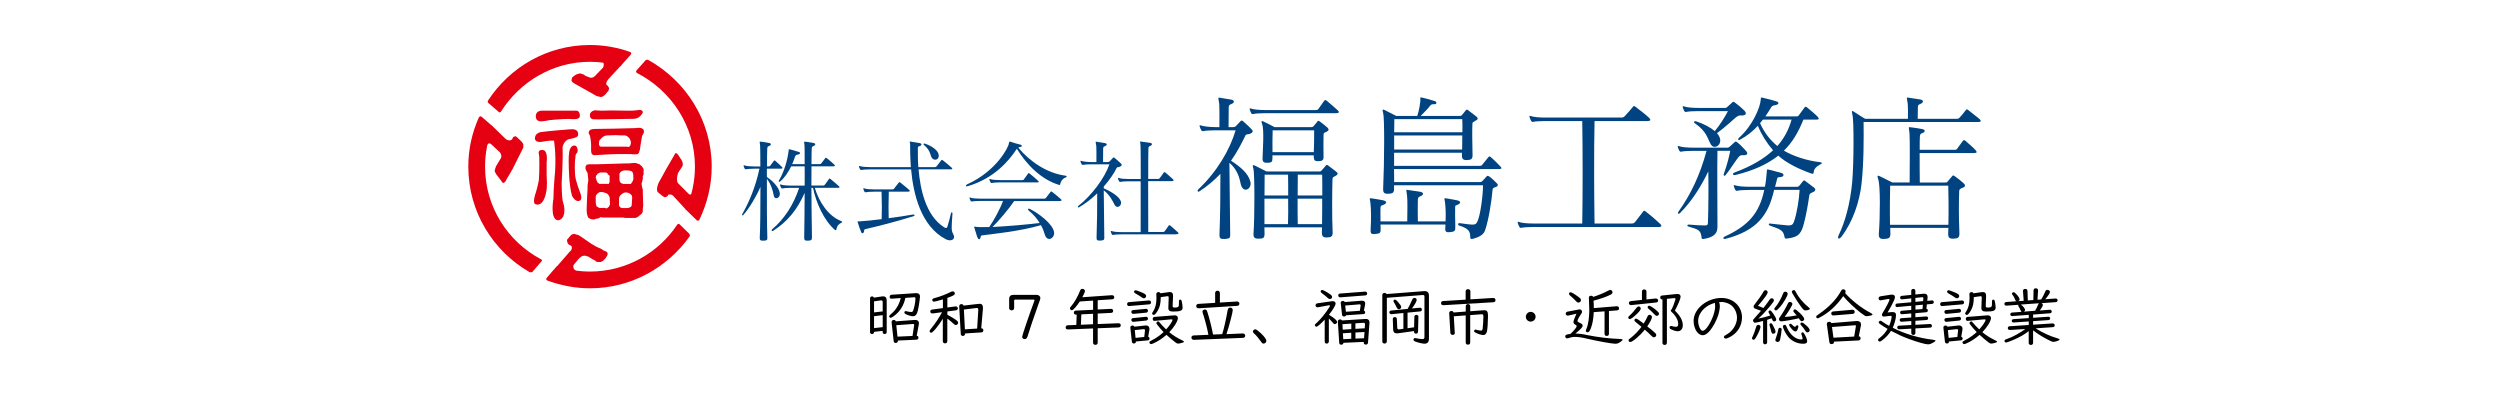 <?xml version="1.0" encoding="UTF-8"?>
<svg id="_レイヤー_1" data-name="レイヤー 1" xmlns="http://www.w3.org/2000/svg" version="1.1" viewBox="0 0 500 80">
  <defs>
    <style>
      .cls-1 {
        fill: #004380;
      }

      .cls-1, .cls-2, .cls-3 {
        stroke-width: 0px;
      }

      .cls-2 {
        fill: #000;
      }

      .cls-3 {
        fill: #e50012;
      }
    </style>
  </defs>
  <g>
    <g>
      <path class="cls-3" d="M115.3,22.14h-6.62s-1.23-.16-1.47.74c0,0-.41,1.47,1.15,1.39,0,0,.9-.08,1.48-.24,0,0,2.54-.25,3.93-.25,0,0,1.47.17,1.8-.08,0,0,.41,0,.41-.66,0,0-.08-.9-.66-.9Z"/>
      <path class="cls-3" d="M114.18,25.85s-4.36.33-5.89.55c0,0-1.31.1-1.31,1.31,0,0,0,.87,1.42.65,0,0,1.25-.28,2.4-.24,0,0,.44,2.53.22,6.13,0,0-.33,3.49-.33,5.45,0,0-.76,4.14.87,4.36,0,0,1.31,0,1.31-1.96,0,0,.11-.55-.32-1.86,0,0-.22-1.09-.22-3.6,0,0,.3-4.69.18-7.2,0,0,.22-1.3,1.31-1.63,0,0,1.78-.22,1.78-.76,0,0,.36-1.31-1.42-1.2Z"/>
      <path class="cls-3" d="M108.83,30.07s-1.31-.41-1.06.74l.08.49s.08,2.87-.08,4.74c0,0-.25,1.31-.57,2.38,0,0-.9,2.37,0,2.45,0,0,1.47.65,2.05-2.53,0,0,.25-.82.08-3.43v-2.46s.29-1.87-.49-2.37Z"/>
      <path class="cls-3" d="M114.95,29.13s-.55-.21-.96.7c0,0-.33.49-.24,3.11,0,0,0,4.01.65,6.21,0,0,.65,1.39,1.55.98,0,0,.57-.16.16-1.39,0,0-1.1-2.74-1.1-3.88,0,0-.16-2.01.08-3.43,0,0-.06-.45.22-.78,0,0,.41-.25.13-1.06,0,0-.16-.53-.49-.45Z"/>
      <path class="cls-3" d="M118.98,22.06s-.74.08-.98.73c0,0-.16.88.49,1.04,0,0,.38.05,1.09.05l6.76-.11s1.09.11,1.69-.54c0,0,.49-.44.55-.82,0,0-.05-.38-.6-.43,0,0-1.2.16-1.96.16l-3.93-.05-1.75.05-1.36-.08Z"/>
      <path class="cls-3" d="M128.74,26.01s-.05-.27-.65-.44h-.65l-.27.05s-3.06.09-4.42.11l-3.81.06s-.98,0-1.1.43c0,0-.32.23.16.93,0,0,.16.76.22,1.69v1.36l.11.55.33.27h.6s3.11-.21,4.47-.21h2.34l.44.05h.6l.43-.05.22-.22.11-.32.11-.33s.22-1.58.32-2.07l.06-.33.05-.32.16-.33s.38-.38.16-.87ZM126.18,28.69l-.11.38-.16.22-.22.11-.27-.06h-5.23c-.55-.1-.38-.87-.38-.87,0-.49.38-.7.38-.7.43-.66,1.25-.69,1.25-.69l1.69-.05,1.15.05h.76c.98.27,1.14,1.29,1.14,1.29v.33Z"/>
      <path class="cls-3" d="M128.38,33.26l-.49-.41-.73-.25h-.49l-.9.08h-.57l-5.65.17h-1.72l-.49.09-.24.4v.41l.16.41.25.41.08.74.08.73-.08.5-.08.57v.74l-.08,1.31-.08,2.05s-.16,1.55.33,2.37l.49.24.57.09.49-.16.49-.08.41-.25.41.08h4.01l.57.09h1.96l.41-.16.41-.32.49-.41.17-.41v-.57l.08-.57-.08-2.62v-.57l-.17-.65-.08-.58.17-.57.08-.41v-.49l.16-.41v-1.06l-.33-.5ZM119.22,35.14l.33-.41.49-.24h.82c.82,0,.65.33.65.33l.41.32v1.23l-.16.41h-1.88l-.41-.33-.16-.41-.16-.49.08-.41ZM121.76,41.36l-.41.32-.41-.09h-1.06l-.57-.32-.16-.66v-1.31c0-.41.65-.82.65-.82.49-.24,1.23.09,1.23.09.66.08.9.9.9.9l.08,1.39-.24.5ZM126.42,39.81l-.08,1.23c-.08.57-.98.57-.98.57h-.82c-.65,0-.74-.57-.74-.57v-1.23c0-.73.66-1.06.66-1.06.74-.65,1.64.08,1.64.08.43.24.33.98.33.98ZM126.67,35.47v.41l-.16.41-.33.49h-1.55l-.41-.16c-.41-.33-.33-.82-.33-.82v-.98c.08-.57.9-.74.9-.74h.73l.57.09c.57.08.57.9.57.9v.41Z"/>
    </g>
    <g>
      <path class="cls-3" d="M109.32,55.65l4.67-5.37s.57-.32.3-1.09l-.55-.27-.22-.33-.11-.38v-.27c.27-.33.6-.71.6-.71l.32-.33.49-.11.27.05s.22.11.38.11.65.33.65.33l2.13,1.47,1.04.6.6.27s.11.05.27.11c.16.05.49.33.49.33l.38.16.27.11.22.27v.33l-.11.22-.22.38-.22.27-.38.38-.43.22h-.66l-.33-.11s.05-.05-.22-.22c-.27-.17-.54-.27-.54-.27l-.76-.49-.27-.05-.22-.11h-.38l-.33.05-.27.17-.49.44-.98,1.2-.06.27.11.49.38.38.27.16.38.33.11.22"/>
      <path class="cls-3" d="M98.5,25.23l2.68,2.61s.82.54,1.25,0l.22-.44.43-.17.27.17.98.93.22.32s.11.11.11.33v.54l-2.18,4.36-1.2,2.02-.11.27-.22.27-.27.17-.27-.17-.11-.21-1.04-1.36-.27-.49-.05-.27.05-.22.22-.65.92-1.53s.38-.43-.11-1.2l-1.69-1.58-.27-.22-.31-.04-.24.2-.27.27-.22.27-.87.7"/>
      <path class="cls-3" d="M120.18,11.67s.92.92.43,1.85l-1.63,1.69s-.54.54-1.09.27l-.82-.32-.27-.22-.27-.11-.54-.16s-.38.1-.55.16l-.16.05-.44.27-.44.39-.06.32-.05.27.22.32.33.22,4.53,2.56.33.05.33.11h.27l.27-.11.44-.32.71-.87.11-.44-.11-.23-.27-.38s-.55-.11.16-1.14l2.73-2.95"/>
      <path class="cls-3" d="M137.29,42.05l-2.61-2.84c-.49-.54-1.09-.22-1.09-.22l-.05.22-.38.22h-.27l-.38-.22-.93-.76c-.49-.54.16-1.91.16-1.91l1.53-2.78,1.8-3.11s.22-.11.49.22l.82,1.26.11.27.06.33v.33l-.22.43-.71,1.09s-.55,1.53.05,2.12l2.12,2.13s.71.33,1.1-.32l.6-.6"/>
      <g>
        <path class="cls-3" d="M126.13,10.95l-2.06,2.31c-1.92-.58-3.95-.9-6.07-.9-7.5,0-14.01,4.01-17.78,9.91-.25.39-.46.13-.46.13l-2.06-1.78c-.3-.26-.08-.53-.08-.53,4.35-6.66,11.84-11.09,20.38-11.09,2.82,0,5.53.5,8.05,1.4,0,0,.39.19.07.55Z"/>
        <path class="cls-3" d="M139.86,43.98c1.55-3.23,2.48-6.82,2.48-10.65,0-9.19-5.15-17.13-12.65-21.32-.28-.17-.56.03-.56.03l-1.88,2.11s-.12.31.15.45c6.83,3.51,11.59,10.54,11.59,18.73,0,3.05-.67,5.95-1.85,8.57l2.21,2.16s.36.24.51-.09Z"/>
        <path class="cls-3" d="M96.37,23.39l2.24,1.94c-1.02,2.47-1.6,5.17-1.6,8,0,8.05,4.56,15.03,11.23,18.55,0,0,.32.09.06.39l-1.78,2.06c-.22.25-.62.09-.62.09-7.3-4.2-12.24-12.08-12.24-21.1,0-3.49.76-6.81,2.1-9.81,0,0,.25-.45.61-.13Z"/>
        <path class="cls-3" d="M135.92,44.86l1.96,1.92s.2.29.02.54c-4.46,6.21-11.68,10.34-19.9,10.34-2.98,0-5.82-.58-8.47-1.53-.45-.17-.22-.48-.22-.48l2.09-2.42c2.08.69,4.29,1.08,6.59,1.08,7.26,0,13.67-3.72,17.43-9.34,0,0,.22-.37.49-.11Z"/>
      </g>
    </g>
    <g>
      <path class="cls-1" d="M156.2,33.73h-2.82c0,.44-.02,1.16,0,1.68,1.21.78,2.42,2.1,2.58,3.2.16,1.03-1.03,1.43-1.19.56-.18-.98-.58-2.39-1.39-3.4-.02,4.3,0,9.54.09,11.67.02.51-.02.68-.76.7-.63.02-.79-.13-.76-.61.11-1.75.14-6.13.14-10.16-.72,1.72-2.22,4.3-3.47,5.68-.11.11-.29,0-.18-.2,1.37-2.42,2.64-5.34,3.45-9.11h-1.03c-.63,0-1.37.05-1.64.11-.16.02-.2,0-.29-.13-.07-.14-.16-.32-.2-.5-.04-.17,0-.2.2-.13.36.13,1.16.2,1.93.2h1.21c0-2.31-.02-3.94-.04-4.08-.07-.96-.25-.87.16-.87.18,0,.85.11,1.57.24.54.09.58.45-.02.65-.31.11-.27.37-.29.58-.02.34-.05,1.66-.05,3.47h.29c.15,0,.24,0,.36-.14.11-.14.56-.76.72-.96.11-.13.2-.13.31,0,.34.27,1.08.98,1.3,1.21.2.18.16.34-.16.34ZM167.33,45.76c-.05.18-.16.38-.34.23-2.22-1.91-3.78-5.47-4.39-8.42h-.32c.02,2.91.05,6.33.11,9.87,0,.51-.07.68-.79.7-.63.02-.76-.13-.76-.61.04-2.93.09-6.09.09-8.95-1.5,3.38-3.43,5.75-6.34,7.61-.18.12-.38-.13-.2-.29,2.46-2.1,4.28-4.84,5.44-8.33h-1.68c-.63,0-1.37.04-1.64.11-.16.03-.2,0-.29-.14-.07-.14-.16-.31-.2-.49-.04-.18,0-.21.2-.13.36.13,1.16.2,1.93.2h2.78c.02-1.41.02-2.73,0-3.85h-2.69c-.61,1.21-1.33,2.29-2.2,3.02-.25.2-.38.02-.25-.2,1.01-1.7,1.68-3.89,1.93-5.89.02-.2-.04-.4.25-.34.54.12,1.25.38,1.71.5.51.14.45.45-.14.56-.16.02-.4.09-.5.33-.18.54-.38,1.06-.6,1.57h2.49c.02-2.11-.02-3.47-.02-3.61-.06-.96-.24-.87.13-.87.18,0,.92.11,1.61.24.52.09.56.45-.02.65-.31.11-.27.37-.29.58-.02.38-.04,1.43-.04,3.01h1.68c.11,0,.22-.07.29-.16.34-.4.43-.58.78-1.03.11-.14.18-.09.31,0,.56.42,1.28,1.09,1.51,1.3.2.18.15.33-.18.33h-4.39c0,1.1-.02,2.4-.02,3.85h2.33c.11,0,.18,0,.31-.11.11-.11.65-.87.87-1.2.07-.12.13-.14.31,0,.29.22,1.48,1.23,1.72,1.47.18.18.09.29-.14.29h-4.72c.85,2.84,2.69,5.64,5.26,6.65.16.07.36.16.09.32-.6.33-.87.56-1.01,1.23Z"/>
      <path class="cls-1" d="M173.03,45.85c-.24.05-.2.27-.22.41-.07.44-.43.53-.58.15-.25-.58-.47-1.23-.69-1.97-.09-.32.11-.13.31-.16,1.52-.11,2.78-.23,4.48-.45.05-1.7.07-2.78-.02-5.49h-1.5c-.63,0-1.37.04-1.64.11-.16.03-.2,0-.29-.14-.07-.13-.16-.32-.2-.49-.04-.18,0-.21.2-.14.36.14,1.16.2,1.93.2h3.72c.11,0,.23-.06.29-.16.38-.47.61-.76.94-1.21.11-.13.18-.09.31,0,.58.45,1.48,1.21,1.77,1.48.2.18.16.34-.18.34h-3.9c-.07,2.64-.07,3.67-.02,5.31,1.71-.23,3.38-.47,4.88-.74.27-.05.43.24.13.33-3.7,1.14-6.99,1.98-9.72,2.6ZM189.21,47.88c-5.08-2.64-6.56-9.2-6.99-14h-8.29c-.63,0-1.36.05-1.63.11-.16.02-.2,0-.29-.14-.07-.13-.16-.31-.2-.49-.05-.18,0-.21.2-.14.36.14,1.16.2,1.92.2h8.24c-.15-2.06-.14-3.74-.15-4.55,0-.42-.25-.6.11-.55.31.04,1.27.22,1.77.29.52.09.54.47-.04.64-.25.07-.29.09-.29.45,0,.77-.02,2.11.09,3.72h3.36c.11,0,.22-.06.29-.15.38-.47.6-.77.94-1.21.11-.13.18-.09.32,0,.58.45,1.48,1.21,1.77,1.48.2.18.15.33-.18.33h-6.45c.34,3.95,1.43,9.23,5.08,11.56.25.16.56.34.7-.14.27-.89.49-1.68.69-2.59.09-.36.33-.32.31.06-.2,2.8-.25,3.33.13,4.01.65,1.14-.45,1.59-1.41,1.1ZM186.52,31.74c-.54-.45-.22-1.5-1.72-2.74-.18-.13-.14-.37.2-.27,1.45.5,2.66,1.37,2.75,2.3.09.83-.72,1.17-1.24.7Z"/>
      <path class="cls-1" d="M212.05,36.8c-.02.12-.05.25-.25.18-3.54-1.1-6.36-3.89-8.42-7.21-.04.04-.09.09-.11.13-1.46,2.24-4.48,5.8-9.7,7.33-.49.14-.52-.18-.09-.39,5.8-2.62,8.24-7.41,8.29-8.15.05-.49.27-.38.49-.29.47.16,1.1.36,1.79.52.42.11.45.45-.05.47-.09,0-.22.07-.34.14,2.24,2.73,5.75,5.13,9.41,5.6.33.04.36.25.11.34-.42.13-.92.51-1.14,1.34ZM212.02,40.21h-9.18c-1.05,1.56-3.22,4.09-4.34,5.19,2.86-.15,6.85-.47,9.43-.81-.52-.85-1.21-1.68-2.11-2.4-.36-.29-.27-.6.2-.38,1.7.85,4.52,2.96,4.79,4.59.2,1.25-1.39,2.15-1.86.47-.16-.58-.41-1.21-.76-1.84-4.14,1.23-10.12,1.82-11.72,2.04-.4.04-.29.24-.38.51-.11.35-.4.42-.65-.2-.16-.5-.43-1.39-.58-1.86-.05-.18-.02-.23.2-.18.36.09,1.39.11,2.78.07.94-1.32,2.26-3.78,2.76-5.22h-4.57c-.63,0-1.37.04-1.63.1-.16.03-.2,0-.29-.13-.07-.14-.15-.32-.2-.49-.04-.18,0-.2.2-.14.36.14,1.17.2,1.93.2h12.85c.11,0,.22-.06.29-.15.38-.47.6-.77.94-1.21.11-.13.18-.09.31,0,.58.44,1.48,1.21,1.77,1.48.2.18.16.34-.18.34ZM207.52,36.48h-7.5c-.63,0-1.37.04-1.64.11-.15.03-.2,0-.29-.14-.07-.13-.16-.31-.2-.49-.04-.18,0-.2.2-.14.36.14,1.16.2,1.93.2h4.41c.11,0,.22.02.31-.1.16-.23.61-.86.88-1.21.07-.09.14-.14.31,0,.29.22,1.48,1.23,1.72,1.48.18.18.09.29-.13.29Z"/>
      <path class="cls-1" d="M223.91,33.39c-.27.04-.5.02-.58.2-.47.99-1.37,2.35-2.58,3.72v.35c1.25.56,3,1.5,3.4,2.56.36.89-.78,1.72-1.28.65-.22-.43-.87-1.88-2.12-2.8.02,3.36.11,8.33.11,9.4,0,.52-.07.59-.79.65-.63.02-.76-.09-.76-.56.11-3,.13-5.76.13-8.89-1.08,1.05-2.33,2.04-3.63,2.79-.22.14-.34-.13-.15-.27,2.66-2.08,5.3-5.62,6.22-8.33h-3.56c-.67,0-1.43.04-1.7.11-.18.02-.23,0-.31-.16-.07-.14-.16-.29-.2-.49-.07-.18,0-.21.2-.13.38.13,1.23.22,2.01.22h.96c.02-1.34,0-2.98-.02-3.18-.14-.96-.25-.94.13-.87.56.09,1.12.18,1.55.25.54.09.56.44,0,.64-.33.11-.31.38-.31.58-.02.9-.02,1.32-.02,2.58h.92c.18,0,.31-.05.42-.16.23-.22.45-.49.63-.67.11-.12.2-.12.34,0,.35.29,1.07.91,1.25,1.11.38.34.05.58-.27.67ZM235.24,46.87h-10.95c-.63,0-1.36.04-1.63.12-.16.02-.2,0-.29-.13-.07-.14-.16-.32-.2-.5-.04-.18,0-.2.2-.14.36.14,1.17.21,1.93.21h3.83c0-1.37.02-6.03,0-10.17h-2.4c-.63,0-1.37.05-1.63.11-.16.02-.2,0-.29-.14-.07-.13-.16-.31-.2-.49-.05-.18,0-.2.2-.14.36.14,1.16.2,1.92.2h2.42c0-3.34-.02-6.25-.04-6.61-.06-.96-.24-.94.13-.87.7.11,1.01.13,1.75.24.52.07.56.45-.02.65-.31.11-.27.37-.29.58-.02.25-.04,2.89-.04,6h1.92c.16,0,.27-.02.38-.16.29-.36.65-.87.8-1.1.11-.14.2-.14.36,0,.35.3,1.23,1.05,1.5,1.32.25.24.11.38-.27.38h-4.7c0,4.08.02,8.83.02,10.17h2.89c.16,0,.29-.03.4-.16.2-.23.63-.87.78-1.1.11-.14.2-.14.36,0,.36.29,1.19,1.03,1.5,1.32.23.23.16.38-.33.38Z"/>
    </g>
    <g>
      <path class="cls-1" d="M249.92,26.8c-.38.06-.7.03-.83.29-.74,1.54-1.76,3.49-2.88,5.05,1.89,1.25,3.46,2.53,3.87,4.23.32,1.34-1.25,2.34-1.83.77-.29-.64-.25-2.75-2.37-4.58.03,4.83.16,12.77.16,14.31,0,.73-.03.83-1.06.93-.9.03-1.09-.13-1.09-.8.16-4.13.19-7.98.19-12.23-1.19,1.25-2.56,2.43-4.23,3.52-.29.19-.45-.16-.22-.39,3.75-3.52,6.34-7.94,7.49-11.84h-4c-.96,0-2.05.06-2.44.16-.25.03-.32,0-.45-.23-.1-.19-.23-.42-.29-.7-.09-.25,0-.29.29-.19.54.19,1.76.32,2.88.32h.77c.03-1.99,0-4.32-.03-4.61-.19-1.38-.35-1.34.19-1.25.8.13,1.54.25,2.15.35.77.13.8.64,0,.93-.48.16-.45.54-.45.83-.03,1.28-.03,2.11-.03,3.75h.89c.26,0,.45-.06.61-.23.32-.32.64-.7.9-.96.16-.16.29-.16.48,0,.51.41,1.44,1.31,1.7,1.6.54.48.06.83-.39.96ZM267.24,22.64h-14.25c-.9,0-1.96.06-2.34.17-.22.03-.29,0-.41-.2-.1-.19-.23-.45-.29-.7-.06-.25,0-.29.29-.19.51.19,1.67.29,2.75.29h10.15c.23,0,.42-.03.55-.23.38-.51.77-1.09,1.15-1.63.13-.19.35-.16.51,0,.96.83,1.66,1.38,2.24,1.95.29.29.23.54-.35.54ZM267.11,35.19c-.38.19-.61.25-.61.61-.06,1.57-.13,7.62.03,10.66.03.83-.29,1-1.09,1.03-.77.04-1.09-.19-1.06-1.03,0-.28.03-.63.03-.99h-11.53c.03.44.03.9.03,1.28,0,.84-.25.96-1.12.99-.74.03-1.15-.16-1.09-.99.23-2.85.26-12.1-.03-13.06-.23-.71-.1-.73.29-.58.51.26,2.34,1.18,2.34,1.18h10.56c.29,0,.35-.06.48-.22.19-.23.57-.61.8-.93.13-.19.25-.23.51-.03.45.32,1.28.96,1.63,1.25.32.25.38.54-.19.83ZM265.32,26.35c-.42.19-.61.22-.61.58-.03,1.53-.03,3.01,0,4.32.03.8-.23.96-1.06.99-.74,0-.9-.2-.9-.99v-.19h-8.26v.54c0,.8-.16.92-.99.96-.74.03-1.02-.16-.99-.96.03-1.19.35-5.64-.07-6.72-.29-.74-.06-.74.25-.58.54.23,2.21,1.12,2.21,1.12h7.37c.29,0,.35-.1.45-.19.23-.26.58-.7.74-.89.09-.2.23-.26.51-.04.48.35,1.15.89,1.51,1.21.29.29.38.58-.16.83ZM257.6,34.93h-4.67c0,.77-.03,2.34-.03,4.16h4.74c0-1.5,0-2.98-.03-4.16ZM252.89,39.74v5.09h4.71c.03-1.32.07-3.2.03-5.09h-4.74ZM254.53,26.07c-.03,1.6-.06,2.85-.03,4.35h8.26c.03-1.25.1-2.75.07-4.35h-8.29ZM264.42,34.93h-4.86c0,1.18-.03,2.66-.03,4.16h4.93c0-1.82,0-3.42-.03-4.16ZM259.52,39.74c0,1.92,0,3.74.03,5.09h4.86c.03-1.51.03-3.36.03-5.09h-4.93Z"/>
      <path class="cls-1" d="M291.03,41.69c0,.51-.03,2.02.03,3.58.03.96-.1,1.06-1.09,1.16-.93.09-.97-.2-.9-1.16,0-.13,0-.23.03-.36h-13c0,.26,0,.49.03.74.03.96-.09,1.06-1.09,1.15-.93.1-.96-.19-.9-1.15.1-1.7.1-3.68-.06-5.15-.07-.64-.35-.93.23-.83.42.07,1.31.19,2.27.38.83.17.9.64,0,.96-.38.13-.48.13-.48.68,0,.35-.03,1.44,0,2.59h5.35c.03-2.3.07-4.04-.03-5.03-.13-1.38-.35-1.35.2-1.25.8.13,1.79.26,2.4.35.77.13.8.64,0,.93-.48.17-.45.55-.45.83-.03,1.25-.03,2.6,0,4.17h5.54c.07-1.32.03-2.59-.1-3.78-.07-.64-.35-.93.23-.83.41.07,1.19.19,2.14.38.83.17.9.64,0,.96-.38.13-.35.13-.35.68ZM299.9,33.81h-21.1c.03.83.03,1.7.03,2.6h17.22q.22,0,.38-.16c.23-.19.64-.71.83-.9.19-.22.29-.26.58-.06.39.25,1.22,1.02,1.57,1.41.26.28.19.51-.16.67-.36.16-.71.13-.74.64-.2,2.24-.77,5.99-1.51,8.1-.29.83-1.19,1.35-2.5,1.67-.32.06-.45-.03-.45-.32,0-1.22-.35-1.76-2.18-2.34-.32-.09-.41-.57.16-.48.99.16,1.98.26,2.34.28.64.04.93-.15,1.15-.7.55-1.28,1.06-4.9,1.09-7.17h-17.8v.71c0,.83-.29.96-1.15.99-.74.04-1.06-.16-1.03-.99.25-5.61.29-14.22,0-15.18-.22-.7-.09-.74.29-.58.51.26,2.31,1.18,2.31,1.18h4.23c.32-.96.67-2.69.61-3.49,0-.16-.06-.26.29-.19.86.19,1.98.51,2.66.74.35.13.35.6-.06.6-.45,0-.67-.03-.93.29-.45.61-1.12,1.28-1.89,2.05h7.81c.29,0,.36-.07.48-.23.13-.19.58-.64.71-.86.16-.19.25-.25.51-.03.41.32,1.28.96,1.63,1.25.32.26.42.58-.19.83-.35.26-.61.26-.61.61-.06,1.57-.03,3.39.03,6.24.03.83-.29.99-1.09,1.02-.77.03-1.06-.19-1.03-1.02v-.45h-13.57v2.63h17.1c.22,0,.35,0,.51-.2.16-.19,1.03-1.25,1.25-1.54.16-.19.26-.19.45-.03.51.41,1.66,1.57,1.98,1.92.29.29.23.48-.22.48ZM292.44,23.82h-13.57c0,.87-.03,1.76-.03,2.63h13.64c.03-.99,0-1.86-.03-2.63ZM278.83,27.09v2.82h13.6c0-1.03.03-1.96.03-2.82h-13.64Z"/>
      <path class="cls-1" d="M331.76,45.4h-25.13c-.9,0-1.95.06-2.34.16-.23.03-.29,0-.42-.19-.09-.19-.26-.51-.32-.77-.07-.26,0-.29.29-.19.51.19,1.66.29,2.75.29h9.86c.1-6.24.1-14.15,0-20.49h-7.46c-.89,0-1.95.06-2.34.16-.23.03-.29,0-.42-.19-.1-.19-.26-.51-.32-.77-.07-.26,0-.29.29-.19.51.19,1.67.29,2.75.29h15.37c.25,0,.48-.1.64-.29.29-.35,1.03-1.09,1.6-1.83.23-.28.29-.22.58,0,1.06.8,2.08,1.6,2.69,2.18.39.38.29.64-.29.64h-10.63c-.13,6.27-.09,14.18,0,20.49h7.46c.26,0,.48-.09.64-.29.29-.35,1.02-1.34,1.6-2.07.22-.3.29-.23.57,0,1.06.8,2.24,1.85,2.85,2.43.39.38.29.64-.28.64Z"/>
      <path class="cls-1" d="M348.51,31.03c-.64-.03-.86.45-1.57,1.44-.51.73-1.18,1.76-1.85,2.59-.16.19-.45.07-.35-.19.83-2.37,1.09-3.65,1.31-4.71h-2.56c-.07,3.65,0,10.7,0,14.41,0,1.22.32,2.75-2.82,3.23-.26.03-.39-.09-.36-.41-.22-1.31-.51-1.48-2.53-2.05-.45-.13-.42-.44.07-.42,1.12.1,2.21.17,3.13.17.54,0,.61-.17.61-.64.1-2.88.13-7.05.07-10.18-1.41,2.97-3.33,6.05-5.7,8.38-.29.26-.48-.03-.32-.25,2.5-3.46,4.36-7.39,5.67-12.23h-2.7c-.89,0-1.95.06-2.33.16-.22.03-.29,0-.42-.19-.1-.19-.22-.45-.29-.7-.06-.26,0-.29.29-.19.51.19,1.66.28,2.75.28h6.92c.2,0,.45-.22.61-.38.2-.16.64-.58.77-.7.23-.23.32-.13.52,0,.67.51,1.09,1.02,1.63,1.57.67.67.48,1.09-.54,1.02ZM348.13,23.09c-.64-.07-1.28.7-2.21,1.5-1.06.93-1.76,1.48-2.53,2.05.35.38.57.8.64,1.22.19,1.34-1.25,2.05-1.86,1.02-.67-1.12-.74-2.53-3.2-4.23-.36-.22-.07-.51.28-.38,1.6.54,2.88,1.24,3.71,1.95,1.09-1.34,1.99-2.75,2.63-4h-5.98c-.9,0-1.96.06-2.34.16-.23.03-.29,0-.42-.19-.09-.19-.22-.45-.29-.71-.07-.25,0-.29.29-.19.51.19,1.66.29,2.76.29h5.47c.19,0,.44-.22.6-.39.19-.15.64-.57.77-.7.23-.23.32-.13.51,0,.67.51,1.31,1.02,1.86,1.57.67.67.32,1.12-.7,1.02ZM362.7,38.35c-.51.29-.77.29-.84.74-.22,1.6-.64,3.94-1.02,5.38-.54,2.11-.96,2.94-3.36,3.23-.42.06-.51,0-.58-.32-.23-1.38-.89-1.54-2.88-2.24-.35-.13-.38-.51.07-.42,1.76.19,2.85.32,3.49.36.93.03,1.02-.26,1.25-.86.55-1.57.99-4.35,1.09-6.24h-5.1c-1.12,4.99-3.39,8.16-9.76,9.8-.45.09-.54-.29-.09-.48,4.54-2.11,6.88-4.51,7.88-9.31h-3.04c-.89,0-1.95.06-2.34.16-.23.04-.29,0-.41-.19-.1-.18-.23-.44-.29-.7-.07-.26,0-.28.29-.19.51.19,1.66.28,2.75.28h3.18c.19-.96.28-1.98.38-3.1.03-.39-.06-.39.38-.32.71.13,1.6.45,2.47.64.58.13.74.74-.09.84-.36.03-.64,0-.7.32-.13.54-.26,1.09-.42,1.63h4.42c.13,0,.22-.03.39-.16.16-.19.67-.83.83-1.02.13-.13.22-.13.42.03.32.26,1.47,1.09,1.73,1.31.41.28.28.67-.07.86ZM362.73,34.49c0,.19-.03.38-.54.19-2.4-.86-4.9-2.05-6.53-3.55-2.18,1.69-4.8,2.94-8.58,3.87-.51.13-.7-.29-.19-.49,3.49-1.31,5.83-2.72,7.72-4.45-1.25-1.44-2.28-3.07-3.04-4.9-.99,1.06-2.14,2.02-3.59,2.79-.35.19-.48-.13-.16-.41,2.76-2.47,4.22-6.11,4.32-7.56.03-.64.12-.48.32-.45.77.16,2.22.54,2.89.77.45.15.48.54-.16.7-.38.1-.7.06-.93.42-.38.64-.77,1.25-1.19,1.86h6.15c.23,0,.38.03.54-.22.22-.32.93-1.25,1.15-1.57.16-.19.29-.19.51,0,.51.42,1.82,1.51,2.14,1.89.29.36.26.54-.22.54h-2.66c-1.02,2.53-2.18,4.54-3.9,6.21,1.82,1.08,4.58,2.01,7.2,2.3.41.03.54.23.16.41-.9.45-1.37.96-1.41,1.64ZM352.58,23.92c-.19.25-.38.48-.57.71.86,1.92,2.02,3.39,3.46,4.57,1.34-1.5,2.27-3.23,2.85-5.28h-5.74Z"/>
      <path class="cls-1" d="M395.68,24.4h-22.96c.03,3.11.06,8.16-.42,12.42-.41,3.55-1.7,7.46-3.97,10.47-.51.71-.96.48-.57-.32,1.18-2.4,2.27-6.05,2.69-10.63.32-3.78.35-12.33.03-13.41-.12-.58-.19-.9.22-.64.35.19,1.57,1.06,2.34,1.47h8.55c.03-1.54,0-2.69-.04-2.98-.19-1.37-.35-1.34.2-1.24.99.16,1.22.18,2.27.35.74.09.8.64-.03.93-.45.16-.42.54-.42.83-.03,1.22-.03,1.31-.03,2.11h7.94c.19,0,.32-.13.45-.25.41-.42.76-.87,1.24-1.5.16-.19.26-.19.48,0,.96.8,1.95,1.5,2.31,1.85.32.32.23.54-.29.54ZM394.91,30.61h-10.98c0,1.92,0,4.26.03,5.89h5.12c.29,0,.35-.06.48-.23.19-.22.61-.7.83-.99.16-.23.26-.26.58-.03.51.35,1.35,1.02,1.73,1.38.35.32.51.67-.19.93-.51.19-.67.32-.67.7-.06,2.18-.12,3.94.04,8.38.03.9-.29,1.06-1.18,1.09-.83.03-1.09-.19-1.06-1.09,0-.35.04-.7.04-1.06h-11.63c0,.38,0,.74.03,1.12.03.89-.32,1.06-1.25,1.09-.83.03-1.12-.19-1.06-1.09.26-3.39.32-9.6-.12-10.82-.29-.8-.1-.83.29-.64.57.26,2.53,1.25,2.53,1.25h3.46c.03-3.01.06-8.9-.03-9.86-.1-1.09-.32-1.25.18-1.18.8.09,1.61.22,2.31.35.73.13.77.6-.03.86-.42.15-.35.51-.39.8-.03.38-.03,1.35-.03,2.5h6.95c.22,0,.38.03.54-.22.23-.32.93-1.25,1.15-1.57.16-.19.29-.19.51,0,.51.41,1.73,1.5,2.05,1.89.29.35.25.54-.22.54ZM389.66,37.14h-11.63c-.03,1.67-.09,4.42-.03,7.82h11.68c.06-2.85.03-5.93-.03-7.82Z"/>
    </g>
  </g>
  <g>
    <path class="cls-2" d="M174.81,66.37v.06c0,.21-.18.38-.4.38-.24,0-.4-.16-.4-.38v-6.76c0-.23.16-.39.4-.39.18,0,.32.1.37.25l1.65-.25c.06-.01.11-.01.2-.01.48,0,.71.29.71.86v6.3c0,.21-.18.38-.4.38-.24,0-.41-.16-.41-.38v-.26l-1.73.2ZM176.53,60.36c-.01-.2-.1-.29-.31-.29l-1.41.2v2.21l1.73-.2v-1.93ZM174.81,63.24v2.38l1.73-.19v-2.4l-1.73.21ZM181.08,59.55c-.32,1.59-1.15,2.88-2.43,3.75-.3.2-.41.26-.51.26-.15,0-.31-.15-.31-.29q0-.16.41-.5c.93-.75,1.6-1.86,1.91-3.16l-1.81.13h-.06c-.18.04-.35-.15-.35-.35,0-.25.15-.43.36-.44l4.86-.32h.11c.49,0,.74.24.74.69,0,.16-.15,1.35-.24,1.85-.25,1.59-.54,2.08-1.17,2.08-.33,0-.89-.16-1.45-.42-.18-.09-.26-.19-.26-.34,0-.16.11-.27.26-.27.06,0,.11.01.25.05.29.08.6.13.82.13.25,0,.33-.06.44-.32.21-.55.44-1.74.44-2.38,0-.18-.08-.26-.21-.25h-.05l-1.75.13ZM183.33,67.15c.24.03.36.16.36.4s-.16.38-.42.39l-3.69.17v.04c.03.26-.15.44-.44.44-.24,0-.39-.14-.41-.41l-.41-3.71c-.03-.27.16-.49.45-.49.19,0,.32.1.4.29l3.74-.28c.55-.04.88.2.88.66,0,.08-.01.19-.03.26l-.42,2.24ZM182.82,65.06s.01-.07.01-.09c.01-.13-.08-.19-.26-.17l-3.31.24.24,2.29,3-.14.33-2.12Z"/>
    <path class="cls-2" d="M188.6,63.7c-1.01,1.61-2.04,2.85-2.39,2.85-.15,0-.3-.18-.3-.34q0-.14.42-.63c.7-.84,1.51-2.07,2.08-3.14l-1.88.25c-.25.04-.48-.15-.48-.39,0-.21.14-.36.37-.39l2.16-.29v-1.74c-1,.3-1.61.45-1.79.45-.2,0-.34-.14-.34-.34,0-.13.07-.24.2-.3.05-.01.06-.03.35-.1,1.05-.28,2.29-.76,3.16-1.21.15-.07.27-.11.39-.11.24,0,.41.18.41.41,0,.3-.24.45-1.49.9v1.91l1.64-.21c.25-.04.46.15.46.39,0,.21-.14.36-.36.39l-1.74.23v.66c1.67.91,2.15,1.26,2.15,1.59,0,.25-.2.46-.44.46-.18,0-.23-.03-.48-.26-.24-.23-.85-.74-1.24-1.03v4.55c0,.24-.19.41-.45.41-.28,0-.45-.16-.45-.41v-4.57ZM196.25,65.66c.27,0,.42.16.42.41,0,.23-.16.4-.39.41l-3.26.21v.05c0,.27-.19.45-.46.45-.25,0-.4-.16-.41-.45l-.31-5.44c-.01-.3.16-.48.45-.48.21,0,.36.11.44.3l2.89-.34h.15c.06-.03.13-.03.16-.03.43,0,.65.25.66.76v.17l-.34,3.95ZM195.65,61.99v-.09c0-.21-.06-.29-.26-.3h-.11s-2.5.31-2.5.31l.2,3.96,2.45-.16.23-3.73Z"/>
    <path class="cls-2" d="M207.29,58.97c.46,0,.78.26.78.66,0,.16-.03.26-.33,1.06-1.1,3.11-1.76,5.04-2.23,6.59-.11.36-.3.54-.58.54-.3,0-.5-.2-.5-.47,0-.25,1.44-4.49,2.39-7.03.05-.15.08-.23.08-.28,0-.09-.06-.12-.23-.12h-3.65c-.13,0-.19.06-.19.19v1.51c0,.26-.21.45-.5.45s-.5-.19-.5-.45v-1.79c0-.58.29-.86.86-.86h4.59Z"/>
    <path class="cls-2" d="M222.35,59.04c.29-.03.5.15.5.41,0,.24-.16.4-.41.41l-2.9.19v1.85l2.63-.13h.06c.27.04.4.16.4.41s-.16.39-.43.4l-2.66.13v2.1l4.14-.16c.29-.01.47.14.47.4s-.16.42-.42.44l-4.19.16v2.91c0,.24-.2.41-.45.41-.27,0-.48-.17-.48-.41v-2.87l-4.99.2c-.3.01-.49-.14-.49-.4s.16-.42.44-.44l1.69-.06.08-2.06h-.11c-.27.01-.46-.14-.46-.4s.15-.4.42-.41l3.43-.16v-1.84l-2.66.18c-.71,1.07-1.34,1.75-1.58,1.75-.19,0-.39-.19-.39-.36,0-.15.03-.2.32-.54.58-.66,1.29-1.93,1.69-2.98.11-.29.24-.4.46-.4.29,0,.53.19.53.42,0,.2-.18.63-.53,1.26l5.89-.41ZM216.27,62.87l-.09,2.08,2.43-.1v-2.09l-2.34.11Z"/>
    <path class="cls-2" d="M225.82,61.21c-.23.03-.4-.15-.4-.39,0-.21.14-.38.34-.39l4.03-.34c.23-.03.42.16.42.39,0,.21-.15.38-.36.39l-4.03.34ZM229.64,67.35c.18.05.27.19.27.36,0,.2-.13.34-.32.36l-2.4.23c0,.25-.15.4-.41.4-.24,0-.39-.14-.41-.39l-.3-2.76c-.03-.25.15-.44.41-.44.19,0,.33.07.4.23l2.16-.24c.06-.01.14-.01.16-.01.42,0,.69.25.69.65,0,.11,0,.14-.01.2l-.24,1.41ZM226.67,62.77c-.23.02-.4-.15-.4-.39,0-.21.13-.34.32-.36l2.59-.25c.23-.02.41.14.41.38,0,.21-.13.35-.34.38l-2.59.25ZM226.67,64.37c-.21.02-.4-.16-.4-.4,0-.2.11-.32.32-.35l2.59-.26c.23-.03.41.14.41.36s-.13.36-.34.39l-2.59.26ZM228.54,58.56c.54.25.69.4.69.66,0,.23-.21.44-.44.44-.14,0-.23-.04-.44-.19-.38-.27-.8-.52-1.33-.82-.14-.08-.21-.19-.21-.31,0-.16.13-.29.31-.29.15,0,.79.24,1.41.51ZM229,66.07c0-.18-.09-.25-.3-.24l-1.74.19.15,1.56,1.74-.19.15-1.32ZM234.86,63.06c.42-.03.72.2.72.54,0,.6-.75,1.84-1.73,2.84.68.58,1.7,1.22,2.54,1.6.26.11.4.23.4.31,0,.06-.08.11-.21.16-.43.14-.75.21-.93.21-.19,0-.29-.04-.56-.24-.46-.35-1.21-.97-1.8-1.51-.84.74-1.7,1.3-2.61,1.7-.29.13-.38.15-.46.15-.18,0-.34-.16-.34-.35,0-.15.04-.19.48-.41.84-.42,1.8-1.1,2.36-1.65-.41-.41-.94-1.01-1.25-1.44-.18-.24-.19-.25-.19-.36,0-.16.18-.32.35-.32.13,0,.18.04.36.29.23.29.77.87,1.24,1.3.69-.75,1.26-1.61,1.26-1.9,0-.09-.09-.13-.26-.11l-3.33.31c-.2.03-.36-.15-.36-.4,0-.23.15-.39.36-.4l3.8-.3h.15ZM233.74,58.42c.08-.01.16-.01.23-.01.46,0,.66.26.64.83l-.08,1.89c-.01.29.08.38.38.38.5,0,.74-.08.81-.24.06-.13.07-.31.07-.94,0-.31.06-.4.26-.4.16,0,.23.06.29.29.09.35.18.95.18,1.26,0,.66-.4.83-1.95.83-.68,0-.93-.23-.9-.81l.07-2.01c0-.15-.07-.25-.2-.25h-.05l-1.34.19c0,1.19-.18,1.97-.58,2.66-.35.6-.63.9-.8.9s-.35-.15-.35-.3c0-.09.03-.12.15-.31.5-.74.72-1.6.72-2.74l-.03-.83c0-.23.19-.39.43-.39.19,0,.34.09.4.24l1.64-.23Z"/>
    <path class="cls-2" d="M244.43,66.86c.31-.9.76-2.89,1.1-4.8.06-.36.23-.54.5-.54.32,0,.52.19.52.51,0,.42-.7,3.11-1.26,4.8l3.26-.14c.28-.01.49.18.49.44s-.16.42-.4.44l-9.86.4c-.27.01-.5-.19-.5-.44s.18-.42.41-.44l2.99-.13c-.02-.13-.05-.24-.06-.29l-.02-.13c-.15-.87-.78-3.2-1.05-3.94-.05-.15-.06-.19-.06-.28,0-.24.23-.42.51-.42.24,0,.35.11.46.46.38,1.13.84,2.94,1.11,4.35l.05.2,1.81-.08ZM247.39,60.29c.28-.01.49.17.49.44,0,.24-.16.42-.4.44l-7.74.49c-.27.01-.5-.17-.5-.44,0-.24.18-.43.41-.44l3.38-.21v-1.95c0-.29.19-.48.47-.48s.48.2.48.48v1.89l3.41-.21Z"/>
    <path class="cls-2" d="M251.46,66.05c1.04.79,1.81,1.7,1.81,2.11,0,.3-.25.56-.55.56-.2,0-.27-.05-.48-.35-.53-.74-1-1.3-1.41-1.66-.19-.16-.24-.26-.24-.4,0-.23.22-.45.45-.45.13,0,.24.05.41.19Z"/>
    <path class="cls-2" d="M265.76,68.31c0,.24-.18.41-.41.41-.25,0-.41-.16-.41-.41v-4.38c-.94.99-1.45,1.41-1.67,1.41-.15,0-.29-.15-.29-.32,0-.14.01-.16.41-.5.71-.64,1.74-1.9,2.42-2.99q.19-.29.19-.38c0-.06-.06-.11-.13-.1h-.07s-2.19.4-2.19.4c-.04.01-.09.01-.1.01-.24,0-.4-.16-.4-.39s.14-.38.39-.41l2.83-.41c.06-.01.11-.01.21-.01.36,0,.58.16.58.45,0,.37-.45,1.14-1.32,2.26,1.1.68,1.62,1.15,1.62,1.46,0,.2-.23.41-.44.41-.16,0-.24-.05-.45-.31-.28-.32-.49-.56-.76-.81v4.6ZM265.89,58.76c.42.3.53.41.53.63s-.2.41-.44.41c-.18,0-.25-.04-.49-.26-.31-.3-.51-.45-1.13-.92-.18-.14-.23-.21-.23-.34,0-.15.13-.29.29-.29.19,0,.86.35,1.46.77ZM268.69,68.58c-.04.24-.19.36-.43.36-.26,0-.41-.14-.42-.39l-.27-4.23c-.01-.25.17-.44.45-.44.19,0,.31.08.39.21l4.58-.29h.16c.48-.04.77.26.74.71v.16s-.29,3.86-.29,3.86c-.01.24-.19.39-.44.39-.29,0-.44-.19-.41-.5v-.04l-4.05.18ZM268.06,59.47c-.24.01-.41-.15-.41-.4,0-.2.14-.35.35-.36l5.03-.39c.23-.01.4.15.4.37,0,.21-.14.38-.34.39l-5.03.39ZM272.77,62.12c.17.06.26.19.26.36,0,.2-.13.32-.35.34l-3.46.23c-.07.16-.21.25-.41.25-.25,0-.39-.14-.41-.4l-.25-2.24s-.01-.08-.01-.09c0-.23.18-.39.44-.39.19,0,.31.07.37.23l3.25-.26c.09-.01.16-.01.18-.01.45,0,.66.19.66.55,0,.08-.01.25-.03.31l-.24,1.13ZM270.26,64.72l-1.77.12.06,1.09,1.71-.11v-1.1ZM268.58,66.66l.07,1.18,1.6-.08v-1.21l-1.67.11ZM272.13,61.12v-.06c0-.13-.1-.2-.25-.19l-2.84.24.14,1.24,2.79-.19.16-1.04ZM272.94,65.66l.06-.8c.01-.2-.1-.3-.31-.3l-1.61.11v1.1l1.86-.11ZM272.81,67.65l.09-1.25-1.81.1v1.22l1.73-.07Z"/>
    <path class="cls-2" d="M277.36,68.3c0,.24-.19.41-.44.41-.28,0-.46-.17-.46-.41v-9.31c0-.24.2-.41.46-.41.18,0,.32.09.4.23l7.54-.59c.61-.03.93.28.93.91v8.61c0,.66-.3,1-.89,1-.4,0-1.28-.21-1.89-.45-.23-.1-.31-.19-.31-.34,0-.21.12-.34.32-.34.06,0,.1,0,.25.04.36.09.95.17,1.23.17s.39-.13.39-.42v-8.1c0-.2-.11-.3-.32-.3l-7.2.56v8.74ZM281.5,65.65l1.32-.19.05-2.11c0-.21.19-.38.4-.38.23,0,.43.17.41.35v.03l-.07,3c-.01.21-.17.38-.4.38-.25,0-.41-.15-.41-.38v-.14l-3.11.44c-.11.01-.23.02-.31.02-.5,0-.73-.25-.75-.79l-.07-2.09c-.01-.21.16-.38.4-.38s.4.16.41.38l.08,1.75c.01.24.11.34.32.34.03,0,.09,0,.14-.01l.77-.11v-3.16l-2.41.24c-.2.02-.4-.18-.4-.36,0-.2.15-.35.35-.37l3.31-.33c.25-.41.6-1.14.89-1.79.12-.3.25-.41.47-.41.25,0,.45.17.45.41,0,.26-.39.95-.95,1.7l1.61-.15c.19-.03.38.16.38.38,0,.19-.14.35-.32.36l-2.55.25v3.12ZM279.98,60.85c.21.3.26.41.26.55,0,.23-.21.44-.44.44-.21,0-.34-.1-.48-.37-.23-.49-.38-.79-.54-1.01-.06-.1-.09-.16-.09-.25,0-.15.14-.29.3-.29.2,0,.52.32.97.94Z"/>
    <path class="cls-2" d="M298.61,59.6c.3-.01.49.14.49.41s-.16.43-.44.44l-9.96.59c-.31.01-.49-.14-.49-.44,0-.23.16-.38.41-.39l4.51-.28v-1.67c0-.25.2-.43.48-.43s.47.19.47.43v1.61l4.53-.28ZM290.97,66.54c.01.28-.16.44-.45.44-.26,0-.44-.16-.45-.44l-.23-3.9c-.01-.26.16-.44.45-.44.23,0,.36.1.42.3l2.44-.19v-1.07c0-.25.19-.43.45-.43s.45.18.45.43v1.01l2.69-.2h.12c.56,0,.74.26.74,1.14,0,1.04-.1,2.61-.2,3.06-.11.5-.37.76-.74.76-.32,0-1.03-.21-1.48-.44-.31-.16-.36-.23-.36-.37,0-.16.13-.28.27-.28.08,0,.14.01.24.05.23.06.66.15.83.15.23,0,.32-.1.37-.4.06-.41.15-1.78.15-2.45,0-.29-.13-.46-.31-.42h-.03l-2.3.17v5.46c0,.29-.16.45-.45.45s-.45-.15-.45-.45v-5.4l-2.38.18.19,3.28Z"/>
    <path class="cls-2" d="M307.12,63.35c0,.54-.44.97-.99.97s-.96-.44-.96-.97.44-.98.97-.98.98.45.98.98Z"/>
    <path class="cls-2" d="M315.68,61.9c.08-.01.16-.03.21-.03.3,0,.51.19.51.46,0,.2-.05.32-.26.6-.3.41-.64,1.06-.64,1.25,0,.13.06.2.29.3.61.3.74.4.74.63,0,.32-.32.68-1.44,1.6.73.01,1.45.1,2.54.34,1.88.38,4.36.68,6.16.73.52.01.73.07.73.17,0,.08-.1.18-.34.36-.45.34-.71.44-1.14.44-.68,0-3.86-.59-5.89-1.07-.79-.2-1.56-.3-2.19-.3-.4,0-.66.05-1.34.26-.09.02-.15.04-.21.04-.2,0-.36-.18-.36-.41,0-.29.21-.39,1.05-.49.75-.71,1.24-1.33,1.24-1.55,0-.11-.08-.19-.31-.32s-.34-.29-.34-.5c0-.24.23-.85.6-1.67l-1.56.36c-.06.01-.14.03-.19.03-.23,0-.4-.19-.4-.41,0-.19.15-.35.35-.39l2.19-.41ZM315.59,59.3c.5.36.6.5.6.73,0,.25-.23.48-.49.48-.21,0-.3-.05-.52-.3-.21-.25-.75-.76-1.18-1.11-.14-.13-.2-.23-.2-.34,0-.18.14-.31.3-.31.21,0,.76.32,1.49.86ZM318.75,62.41c-.05,1.28-.24,2.33-.54,3.14-.24.66-.44.91-.7.91-.19,0-.34-.13-.34-.3,0-.11.01-.15.14-.46.34-.77.55-2.26.55-3.73,0-.48-.05-1.96-.08-2.29-.01-.05-.01-.1-.01-.14,0-.24.17-.39.45-.39.2,0,.32.06.41.23.96-.29,2.28-.84,3.09-1.29.11-.06.23-.1.34-.1.24,0,.44.21.44.48,0,.21-.11.34-.54.54-.8.39-1.79.73-3.25,1.13.04.54.05.94.05,1.48l4.56-.37c.29-.03.49.15.49.44,0,.23-.16.36-.41.39l-1.61.13v4.54c0,.29-.16.44-.44.44s-.44-.15-.44-.44v-4.48l-2.16.16Z"/>
    <path class="cls-2" d="M328.15,61.71c0,.21-.21.53-.74,1.04-.7.69-1.22,1.07-1.45,1.07-.16,0-.31-.15-.31-.32,0-.13.04-.17.26-.37.35-.29,1.14-1.19,1.38-1.55.14-.19.28-.29.44-.29.24,0,.42.19.42.42ZM330.07,65.75c.08.06.38.32.9.79.2.16.28.3.28.46,0,.25-.21.46-.44.46-.2,0-.26-.04-.64-.4-.31-.33-.6-.59-1.21-1.13-.98,1.23-2.46,2.48-2.93,2.48-.16,0-.31-.16-.31-.34s.01-.19.46-.52c.68-.51,1.58-1.44,2.11-2.19-.34-.3-.69-.59-1.16-.95-.19-.15-.25-.24-.25-.36,0-.16.15-.32.3-.32.21,0,.55.21,1.56.98.28-.43.56-.96.75-1.4.09-.23.25-.35.44-.35.24,0,.46.24.46.48,0,.28-.39,1.04-.94,1.84.3.23.41.31.61.49ZM331.15,59.7c.25-.02.48.16.48.4,0,.2-.16.38-.39.4l-4.99.52c-.25.03-.48-.16-.48-.4,0-.21.16-.37.39-.4l2.23-.24v-1.69c0-.24.19-.41.45-.41.25,0,.45.17.45.41v1.6l1.86-.2ZM331.22,62.02c.45.38.58.54.58.74,0,.21-.21.41-.42.41-.19,0-.26-.05-.49-.29-.41-.44-.75-.76-1.19-1.13-.11-.1-.18-.2-.18-.31,0-.16.14-.3.31-.3.19,0,.73.34,1.39.87ZM333.37,68.59c0,.23-.19.4-.44.4s-.44-.16-.44-.4v-8.71h-.07c-.23,0-.38-.16-.38-.39s.14-.36.39-.39l2.89-.3c.06-.01.14-.01.16-.01.41,0,.64.2.64.55,0,.39-.5,1.59-1.14,2.78,1.06,1.03,1.58,1.98,1.58,2.94,0,.7-.4,1.19-.99,1.19-.36,0-.77-.11-1.34-.38-.24-.11-.32-.21-.32-.38,0-.17.13-.3.29-.3.08,0,.14.01.26.05.2.07.53.12.74.12.3,0,.44-.17.44-.54,0-.8-.51-1.73-1.32-2.43-.11-.09-.16-.18-.16-.28,0-.11.06-.2.19-.27.25-.5.44-1.01.72-1.91.04-.09.04-.1.04-.15,0-.11-.13-.17-.29-.16l-1.44.15v8.81Z"/>
    <path class="cls-2" d="M343.82,60.42c.09.18.15.55.15.83,0,.44-.16,1.29-.36,1.89-.34,1-.97,2.18-1.59,2.95-.51.63-1.01.96-1.46.96-.41,0-.86-.25-1.18-.68-.4-.51-.66-1.4-.66-2.2,0-2.4,2.66-4.58,5.59-4.58,2.33,0,4.09,1.68,4.09,3.88,0,1.65-.86,3.09-2.35,3.9-.4.23-.75.35-.93.35-.15,0-.34-.16-.34-.31,0-.08.06-.2.14-.26q.06-.06.49-.3c1.15-.65,1.99-2.03,1.99-3.28,0-.94-.4-1.85-1.05-2.43-.34-.29-.75-.5-1.28-.64-.2-.05-.48-.11-.55-.11l-.66.03h-.04ZM342.99,60.57c-1.22.34-2.11.94-2.76,1.84-.4.56-.6,1.16-.6,1.75,0,.99.46,2,.91,2,.29,0,.7-.36,1.11-1,.81-1.24,1.38-2.85,1.38-3.9,0-.16,0-.24-.04-.61v-.07Z"/>
    <path class="cls-2" d="M352.1,65.4c0,.31-.5,1.45-.96,2.19-.19.28-.29.36-.44.36s-.3-.15-.3-.31c0-.08.01-.11.13-.34.19-.35.46-1.11.69-1.89.09-.31.23-.44.45-.44.25,0,.44.18.44.43ZM351.85,61.26c.44.18.69.28.83.34.62-.79.87-1.11,1.25-1.69.11-.17.25-.26.41-.26.23,0,.44.2.44.41,0,.2-.1.35-.91,1.34-.83.99-1.56,1.76-2.2,2.31.6-.1,1.61-.36,2.39-.61-.11-.21-.18-.32-.29-.51-.05-.09-.07-.16-.07-.23,0-.14.15-.28.29-.28.16,0,.3.14.7.7.34.49.56.93.56,1.14,0,.2-.17.36-.41.36-.2,0-.29-.09-.42-.41-.04-.11-.05-.14-.09-.21-.34.13-.5.19-.9.31v4.51c0,.21-.17.38-.41.38s-.4-.15-.4-.38v-4.29c-.71.2-1.48.36-1.63.36-.19,0-.38-.23-.38-.46,0-.14.01-.16.34-.51.51-.56,1.03-1.14,1.26-1.43-.19-.07-.6-.23-1-.35-.35-.11-.49-.25-.49-.46,0-.19.05-.28.36-.66.56-.7,1.19-1.6,1.59-2.3.14-.25.26-.34.44-.34.23,0,.42.19.42.4,0,.18-.05.29-.3.68-.4.59-1,1.34-1.64,2.04l.26.1ZM354.63,65.14c.26.48.48,1.01.48,1.18,0,.25-.19.42-.44.42s-.35-.11-.42-.45c-.09-.36-.16-.64-.32-1.16-.04-.1-.04-.14-.04-.2,0-.15.14-.29.29-.29.14,0,.28.15.46.5ZM357.54,58.76c0,.39-.84,1.84-1.53,2.64-.4.46-.66.69-.85.69-.13,0-.3-.17-.3-.31,0-.07.05-.16.16-.3.55-.6,1.24-1.81,1.58-2.74.1-.27.25-.41.44-.41.26,0,.5.2.5.44ZM356.33,65.9c0,.32-.2,1.61-.31,2.04-.09.31-.24.45-.48.45-.26,0-.47-.17-.47-.4,0-.07.01-.12.09-.32.24-.65.43-1.31.5-1.77.05-.25.14-.34.34-.34.21,0,.34.14.34.35ZM356.25,64.27c-.28,0-.46-.19-.46-.47,0-.09.04-.16.14-.3.56-.79,1.32-2.06,1.65-2.81.1-.21.21-.3.4-.3.27,0,.5.19.5.4,0,.25-.76,1.54-1.55,2.6.52-.01,1.66-.15,2.4-.31-.11-.15-.34-.42-.55-.64-.08-.09-.11-.16-.11-.26,0-.14.16-.31.31-.31.17,0,.46.21,1.03.77.55.54.84.95.84,1.19,0,.21-.24.41-.49.41-.18,0-.25-.05-.41-.31-.14-.18-.2-.28-.2-.28-.68.2-3.01.62-3.49.62ZM357.3,65.32c.63,1.56,1.8,2.58,2.96,2.58.16,0,.26-.06.26-.19,0-.1-.11-.54-.23-.84-.01-.05-.03-.1-.03-.15,0-.15.11-.25.25-.25.11,0,.23.09.34.28.36.59.58,1.13.58,1.49s-.25.51-.8.51c-1.14,0-2.28-.52-3-1.39-.48-.58-1.05-1.7-1.05-2.08,0-.16.16-.31.35-.31.18,0,.24.05.36.35ZM358.4,64.94c.19.21.49.42.6.42.07,0,.13-.04.2-.16.06-.1.14-.15.24-.15.15,0,.24.1.24.25,0,.11-.11.47-.21.69-.09.19-.21.29-.38.29-.2,0-.39-.11-.62-.36-.38-.39-.64-.78-.64-.94,0-.13.11-.24.25-.24.11,0,.2.05.32.2ZM359.25,58.56c.5.96,1.46,2.09,2.43,2.86.21.16.29.26.29.36,0,.14-.45.3-.86.3-.29,0-.41-.1-.9-.74-.51-.69-1.26-1.83-1.71-2.64-.1-.18-.13-.26-.13-.36,0-.16.2-.32.4-.32s.23.04.49.54ZM361.32,65.14c.41.39.62.69.62.9,0,.23-.21.44-.45.44-.19,0-.27-.07-.44-.34-.23-.39-.5-.75-.81-1.06-.11-.12-.17-.23-.17-.31,0-.14.15-.26.3-.26.19,0,.46.19.95.64Z"/>
    <path class="cls-2" d="M374.01,62.51c.34.18.49.3.49.4,0,.07-.07.13-.24.17-.34.09-.76.16-.95.16-.24,0-.4-.1-1.14-.66-1.28-.99-2.6-2.25-3.53-3.35-1.38,1.96-2.91,3.35-4.76,4.3-.17.1-.25.13-.35.13-.15,0-.29-.15-.29-.31s0-.16.56-.55c1.96-1.34,3.5-2.94,4.4-4.6.14-.25.25-.34.44-.34.28,0,.48.19.48.42,0,.11-.03.2-.09.34,1.23,1.4,3.31,3.04,4.98,3.89ZM371.76,67.26c.21,0,.36.16.36.4s-.16.41-.39.43l-4.95.24v.03s.01.07.01.07c.03.23-.19.39-.48.39s-.4-.13-.45-.46l-.5-3.54v-.06c.01-.23.21-.4.48-.4.23,0,.34.07.42.26l4.98-.41c.09-.01.16-.01.16-.01.51,0,.8.25.8.69,0,.06-.01.16-.02.23l-.43,2.16ZM366.74,63.09c-.3.03-.49-.14-.49-.41,0-.23.15-.36.4-.39l3.8-.34c.29-.03.49.15.49.44,0,.23-.15.36-.41.39l-3.79.31ZM371.18,65.24v-.05c.03-.1-.05-.15-.19-.14l-4.59.35.29,2.14,4.15-.23.34-2.07Z"/>
    <path class="cls-2" d="M378.58,62.42c.44,0,.62.19.62.62,0,.63-.27,1.66-.65,2.51,2.34,1.2,5.19,2.06,8,2.39.36.04.55.11.55.21,0,.05-.06.13-.21.21-.55.36-.92.51-1.29.51-.5,0-2.15-.46-3.85-1.09-1.29-.49-2.01-.81-3.55-1.61-.46.73-1.03,1.34-1.76,1.88-.31.24-.36.26-.5.26-.19,0-.32-.15-.32-.34,0-.15.01-.16.45-.5.54-.41,1.05-1.01,1.45-1.69-.4-.23-1.22-.75-1.49-.95-.25-.19-.28-.21-.28-.36,0-.16.16-.32.33-.32.12,0,.15.01.56.3.29.2.5.34,1.19.73.26-.6.5-1.49.5-1.83,0-.13-.06-.18-.2-.18h-.09l-1.2.14h-.07c-.2.04-.38-.15-.38-.38,0-.11.03-.17.09-.25.03-.06.04-.07.11-.2.61-.96,1.31-2.34,1.31-2.55,0-.09-.05-.14-.15-.14-.05,0-.1,0-.16.01l-1.41.26s-.05.01-.1.01c-.2,0-.36-.17-.36-.4s.14-.37.38-.41l2.1-.33c.07-.01.14-.01.21-.01.36,0,.58.19.58.49,0,.19-.04.31-.17.64-.39.86-.85,1.71-1.3,2.43l.93-.07h.15ZM383.08,63.44l2.13-.15c.25-.01.42.13.42.35,0,.2-.14.35-.31.36l-2.24.16v.8l2.9-.16c.24-.01.41.14.41.36,0,.21-.13.35-.32.36l-2.99.16v.91c0,.23-.17.4-.41.4s-.41-.16-.41-.4v-.86l-2.39.13c-.25.01-.42-.14-.42-.36,0-.21.13-.35.31-.36l2.5-.14v-.79l-1.94.14c-.21.01-.38-.14-.38-.36,0-.2.13-.34.32-.35l1.99-.14v-.81l-1.86.16c-.21.01-.37-.14-.37-.35,0-.19.14-.34.32-.35l1.91-.16v-.84l-2.84.26c-.19.01-.32-.13-.32-.35,0-.2.11-.34.3-.35l2.86-.26v-.77l-1.86.19c-.21.02-.37-.13-.37-.34,0-.2.12-.34.32-.36l1.91-.19v-.81c0-.23.17-.39.41-.39s.41.16.41.39v.73l1.56-.15c.07-.01.15-.01.2-.01.46,0,.69.21.69.66,0,.04,0,.11-.01.19l-.06.58.95-.09c.2-.01.36.14.36.34,0,.19-.14.35-.33.36l-1.06.1-.09.87c.19.04.29.16.29.35s-.14.34-.32.35l-2.18.19v.81ZM384.62,60.22l.05-.54c0-.16-.06-.24-.2-.24l-1.39.14v.79l1.54-.15ZM384.5,61.8l.08-.86-1.49.14v.84l1.41-.11Z"/>
    <path class="cls-2" d="M388.43,61.21c-.23.03-.4-.15-.4-.39,0-.21.14-.38.34-.39l4.02-.34c.23-.03.43.16.43.39,0,.21-.15.38-.36.39l-4.03.34ZM392.25,67.35c.17.05.28.19.28.36,0,.2-.13.34-.33.36l-2.4.23c0,.25-.15.4-.41.4-.24,0-.39-.14-.41-.39l-.3-2.76c-.03-.25.15-.44.41-.44.19,0,.32.07.4.23l2.16-.24c.06-.01.14-.01.16-.01.43,0,.69.25.69.65,0,.11,0,.14-.01.2l-.24,1.41ZM389.28,62.77c-.23.02-.4-.15-.4-.39,0-.21.12-.34.32-.36l2.59-.25c.23-.02.41.14.41.38,0,.21-.12.35-.34.38l-2.59.25ZM389.28,64.37c-.21.02-.4-.16-.4-.4,0-.2.11-.32.32-.35l2.59-.26c.23-.03.41.14.41.36s-.12.36-.34.39l-2.59.26ZM391.15,58.56c.54.25.69.4.69.66,0,.23-.21.44-.44.44-.14,0-.23-.04-.44-.19-.38-.27-.8-.52-1.33-.82-.14-.08-.21-.19-.21-.31,0-.16.13-.29.31-.29.15,0,.79.24,1.41.51ZM391.62,66.07c0-.18-.09-.25-.3-.24l-1.74.19.15,1.56,1.74-.19.15-1.32ZM397.47,63.06c.42-.03.73.2.73.54,0,.6-.75,1.84-1.73,2.84.68.58,1.7,1.22,2.54,1.6.26.11.4.23.4.31,0,.06-.07.11-.21.16-.42.14-.75.21-.93.21-.19,0-.29-.04-.56-.24-.46-.35-1.21-.97-1.8-1.51-.84.74-1.7,1.3-2.61,1.7-.29.13-.37.15-.46.15-.17,0-.34-.16-.34-.35,0-.15.04-.19.48-.41.84-.42,1.8-1.1,2.36-1.65-.41-.41-.94-1.01-1.25-1.44-.17-.24-.19-.25-.19-.36,0-.16.18-.32.35-.32.13,0,.18.04.36.29.23.29.78.87,1.24,1.3.69-.75,1.26-1.61,1.26-1.9,0-.09-.09-.13-.26-.11l-3.33.31c-.2.03-.36-.15-.36-.4,0-.23.15-.39.36-.4l3.8-.3h.15ZM396.35,58.42c.07-.01.16-.01.23-.01.46,0,.66.26.64.83l-.07,1.89c-.01.29.07.38.37.38.5,0,.74-.08.81-.24.06-.13.07-.31.07-.94,0-.31.06-.4.26-.4.16,0,.23.06.29.29.09.35.18.95.18,1.26,0,.66-.4.83-1.95.83-.68,0-.93-.23-.9-.81l.07-2.01c0-.15-.07-.25-.2-.25h-.05l-1.34.19c0,1.19-.18,1.97-.58,2.66-.35.6-.63.9-.8.9s-.35-.15-.35-.3c0-.09.02-.12.15-.31.5-.74.73-1.6.73-2.74l-.03-.83c0-.23.19-.39.42-.39.19,0,.34.09.4.24l1.64-.23Z"/>
    <path class="cls-2" d="M407.1,65.66c1.43.89,2.99,1.61,4.24,1.95.4.11.58.2.58.31,0,.15-.81.45-1.22.45-.23,0-.44-.08-1.15-.45-1.13-.58-2.14-1.23-2.93-1.85v2.51c0,.24-.19.41-.44.41s-.44-.16-.44-.41v-2.36c-.77.64-1.79,1.21-3.01,1.74-.76.32-1.35.54-1.52.54-.19,0-.31-.14-.31-.33,0-.11.06-.21.19-.27t.41-.15c1.07-.36,2.56-1.19,3.56-1.95l-3.09.2c-.23.01-.41-.16-.41-.37,0-.23.14-.36.35-.38l3.84-.25v-.71l-3,.21c-.25.01-.4-.1-.4-.31s.13-.35.36-.36l3.04-.21v-.65l-3.28.24c-.25.01-.41-.11-.41-.34,0-.21.14-.35.38-.36l1.9-.14c-.1-.06-.14-.1-.21-.29-.1-.25-.28-.58-.4-.76-.06-.1-.09-.16-.09-.24,0-.04.01-.06.04-.12l-2.38.17c-.25.01-.42-.13-.42-.34,0-.23.14-.37.39-.39l2.04-.15c-.14-.05-.2-.13-.28-.31-.17-.46-.34-.76-.54-1-.06-.08-.1-.15-.1-.21,0-.14.16-.28.33-.28.14,0,.27.09.5.33.44.44.7.86.7,1.11,0,.15-.09.26-.28.34l1.1-.07-.14-1.93c-.03-.27.15-.45.45-.45s.44.15.45.45l.06,1.86,1.11-.08.04-1.9c0-.29.16-.45.45-.45s.46.16.45.45l-.11,1.84.75-.06c.27-.44.65-1.19.84-1.66.06-.16.21-.26.39-.26.27,0,.51.2.51.44,0,.2-.35.75-.94,1.44l2.03-.15c.25-.01.44.13.44.34,0,.23-.14.37-.39.39l-2.85.21c.19.06.29.2.29.39,0,.16-.15.42-.6,1.07l1.96-.15c.25-.02.42.13.42.35,0,.21-.14.35-.39.36l-3.34.25v.65l3.01-.21c.25-.01.4.11.4.32s-.12.34-.36.35l-3.05.21v.71l3.91-.26c.24,0,.41.16.41.39,0,.2-.14.35-.35.36l-3.49.24ZM404.16,60.91c.41.25.85.8.85,1.08,0,.15-.09.26-.25.34l2.26-.18c.2-.34.45-.85.62-1.26.05-.13.09-.18.16-.24l-3.65.26Z"/>
  </g>
</svg>